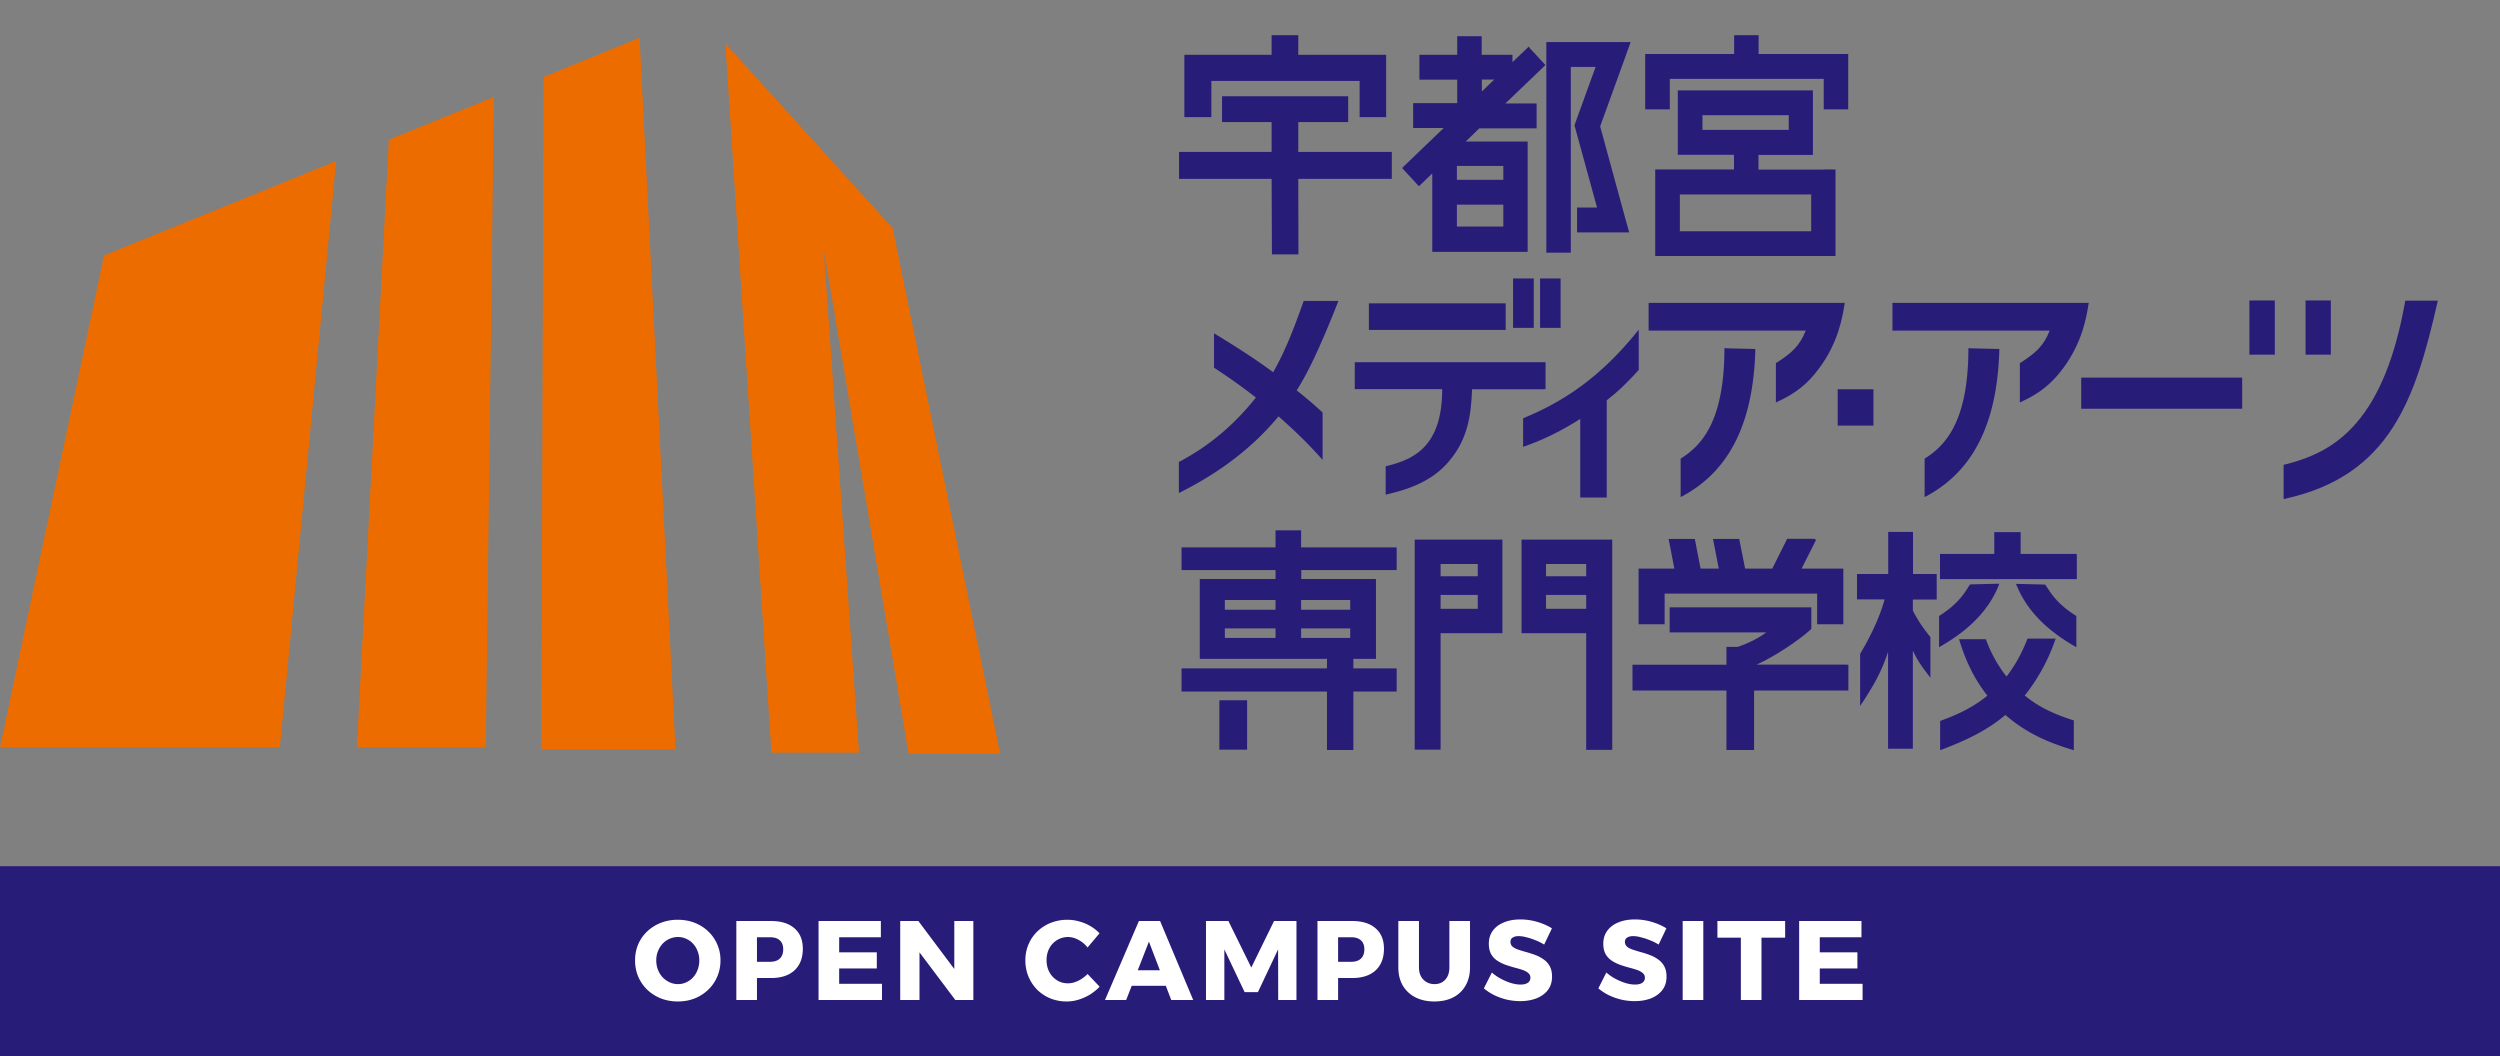 <svg width="355" height="150" viewBox="0 0 355 150" fill="none" xmlns="http://www.w3.org/2000/svg"><rect x="0" y="0" width="355" height="150" fill="#808080" stroke="none"/><g clip-path="url(#a)"><path d="M171.768 16.635h.245v-5.139h21.054v5.14h3.765V7.783h-12.476V5h-3.788v2.784h-12.387v8.852h3.587Z" fill="#281C79"/><path d="M197.39 21.57h-13.034v-4.233h7.085V13.67h-17.913v3.667h7.041v4.233h-13.145v3.825h13.145l.044 10.481v.25h3.765v-.25l-.022-10.48h13.279V21.57h-.245Zm19.85-14.759-.178-.181-.178.181-2.117 2.015V7.784H210.4V5.136h-3.475v2.648h-5.37v3.532h5.37v3.327h-6.261v3.531h4.345l-5.726 5.501-.178.181.156.181 2.049 2.219.179.18.178-.158 1.715-1.652v11.137h13.546V20.1h-8.8l1.938-1.88h8.132v-3.53h-4.433l5.503-5.275.178-.18-.156-.182-2.05-2.196v-.045Zm-3.765 25.353h-6.595v-3.101h6.595v3.1Zm0-6.633h-6.595v-1.969h6.595v1.97Zm-3.052-14.238h1.76l-1.76 1.698v-1.698Zm21.01-4.98.111-.34H219.58v29.904h3.476V9.504h3.52l-2.807 7.741-.156.453-.023.09v.069l.134.475 3.052 11.137h-2.829v3.532h7.397l-.089-.318-.535-1.924-3.498-12.812 3.476-9.598.735-2.037Zm27.492 17.77h-9.223V22h7.731v-9.168H238.25v9.145h7.976v2.083h-11.184v12.292h25.599V24.06h-1.738l.022.023Zm-17.177-7.72h12.254v2.083h-12.254v-2.082Zm-3.208 11.25h18.648v5.23H238.54v-5.23Z" fill="#281C79"/><path d="M262.201 7.671h-12.477V5h-3.475v2.672h-12.633v7.853h3.498v-4.324h21.856v4.324h3.476V7.671h-.245Zm-72.12 35.064h-4.946l-.067.159c-1.448 4.074-2.673 7.175-4.278 9.96-1.671-1.223-3.653-2.626-8.02-5.297l-.379-.227v4.89l.111.068a82.101 82.101 0 0 1 5.838 4.165c-3.053 3.848-6.684 6.904-10.806 9.077l-.134.068v4.414l.357-.18c5.681-2.876 10.315-6.475 13.791-10.708 2.673 2.354 4.278 3.984 5.837 5.704l.423.476V58.58l-.089-.09a66.72 66.72 0 0 0-3.587-3.057c1.025-1.652 2.585-4.255 5.793-12.36l.134-.339h.022Zm23.484 4.12h.245v-3.78h-19.428v3.78h19.183Zm5.658 8.398h.245v-3.825h-27.092v3.825h12.41v.657c-.223 7.402-3.899 9.303-7.843 10.254l-.178.045v4.03l.29-.068c2.629-.612 5.948-1.653 8.355-4.279 3.141-3.418 3.408-7.13 3.587-9.824v-.09l.044-.702h10.204l-.022-.023Zm-1.671-8.693h.245v-7.016h-2.941v7.016h2.696Zm3.81 0h.245v-7.016h-2.919v7.016h2.674Zm10.917.77c-4.679 5.727-9.58 9.417-15.841 11.998l-.156.068v4.052l.334-.114c2.629-.928 5.191-2.195 7.776-3.848v11.16h3.765V56.838c1.359-1.064 2.495-2.06 4.478-4.233l.067-.068V46.81l-.423.52Zm85.866 6.293h-22.614v4.415h22.859v-4.415h-.245Zm-38.387-4.188h-.245v.25c-.045 10.209-3.297 13.581-6.105 15.37l-.111.068v5.455l.356-.181c6.573-3.577 9.937-10.3 10.249-20.6v-.248h-.245l-3.899-.09v-.024Z" fill="#281C79"/><path d="M296.599 43.007h-27.871v3.939h22.324c-.825 2.127-1.961 3.169-4.122 4.55l-.111.067v5.592l.334-.159c2.517-1.177 4.166-2.513 5.748-4.618 2.807-3.712 3.386-7.47 3.654-9.077l.044-.294Zm49.284-.317h-4.323l-.044.204c-1.404 7.81-3.676 13.423-6.929 17.18-2.585 2.989-5.704 4.8-10.137 5.886l-.179.046v4.867l.29-.069c14.816-3.304 18.403-14.08 21.544-27.82l.067-.294h-.312.023Zm-26.224-.023h-.245v7.697h3.609v-7.697h-3.364Zm11.074 7.697h.245v-7.697h-3.587v7.697h3.342ZM198.058 77.731h-13.301V75.31h-3.631v2.422H167.78v3.215h13.346v1.267h-10.761v11.341h18.068v1.358H167.78v3.283h20.653v8.307h3.743v-8.307h6.149v-3.283h-6.149v-1.358h3.209v-11.34h-10.606v-1.268h13.546V77.73h-.267ZM181.126 90.59h-7.197v-1.36h7.197v1.358Zm0-4.007h-7.197v-1.38h7.197v1.38Zm10.605 4.007h-6.974v-1.36h6.974v1.358Zm-6.974-5.388h6.974v1.381h-6.974v-1.38Z" fill="#281C79"/><path d="M173.394 99.44h-.245v7.017h3.943V99.44h-3.698Zm55.298-22.818H216.06V89.91h9.179v16.57h3.698V76.622h-.245Zm-3.453 9.824h-5.704v-1.969h5.704v1.97Zm-5.704-6.36h5.704v1.743h-5.704v-1.743Zm-6.417-3.464h-12.231v29.835h3.676V89.91h8.778V76.622h-.245.022Zm-8.555 7.855h5.28v1.97h-5.28v-1.97Zm0-4.392h5.28v1.744h-5.28v-1.743Zm57.682 14.285h-12.788c2.607-1.178 6.105-3.532 7.686-5.004l.067-.067v-3.056h-20.118v3.554h13.724c-1.381 1.04-3.186 1.788-4.055 2.06h-1.604v2.535h-13.345v3.667h13.345v8.443h3.921v-8.443h13.39v-3.667h-.245l.022-.023Z" fill="#281C79"/><path d="M236.155 88.642h.223v-4.346h21.656v4.346h3.72v-7.901h-5.926l1.938-3.847.112-.227-.223-.136h-.022l-.067-.022h-3.788l-.067.136-2.049 4.097h-3.855l-.802-4.03-.022-.18h-3.743l.067.294.757 3.916h-2.584l-.78-4.03-.022-.18h-3.743l.067.294.757 3.916h-5.079v7.9h3.475Zm38.856-7.108v3.6h-3.386v1.561c.624 1.245 1.426 2.468 2.45 3.713l.045.068v5.772l-.423-.566c-1.025-1.313-1.471-2.06-2.072-3.282v13.921h-3.52V92.558c-.914 2.784-1.961 4.618-3.521 7.017l-.445.68v-7.402c1.693-2.853 2.852-5.456 3.475-7.742h-3.921v-3.6h4.434v-5.975h3.52v5.976h3.387l-.023.022Zm19.673-2.875h-7.753v-3.1h-3.743v3.1h-7.709v3.577h19.428v-3.577h-.245.022Zm-10.939 4.596.156-.363h-.379l-3.654.091h-.111l-.067.09a3.18 3.18 0 0 0-.267.408c-.513.815-1.493 2.354-3.966 3.916l-.112.068v4.437l.357-.204c4.01-2.331 6.661-5.07 8.065-8.443m6.974.249c-.09-.159-.201-.295-.268-.408l-.067-.09h-.111l-3.654-.091h-.379l.156.34c1.404 3.35 4.055 6.112 8.066 8.443l.356.204v-4.437l-.111-.068c-2.496-1.562-3.454-3.079-3.988-3.916m-3.209 15.257c2.652-3.35 3.766-6.383 4.256-7.72l.111-.339h-3.988l-.067.159c-.78 1.992-1.693 3.622-2.918 5.229a18.886 18.886 0 0 1-2.874-5.139l-.067-.158h-3.788l.089.317c.646 2.082 1.694 4.844 3.922 7.696-1.783 1.449-3.743 2.513-6.551 3.532l-.156.067v4.143l.312-.113c3.431-1.313 6.283-2.649 8.957-4.89 3.141 2.739 6.372 3.984 9.402 4.912l.312.091v-4.233l-.179-.045c-2.941-.951-4.946-1.97-6.795-3.486m-42.398-49.326h-.245v.25c-.044 10.209-3.297 13.581-6.104 15.37l-.112.068v5.455l.357-.181c6.572-3.577 9.936-10.3 10.248-20.6v-.248h-.245l-3.899-.09v-.024Z" fill="#281C79"/><path d="M261.955 43.007h-27.85v3.939h22.302c-.824 2.127-1.96 3.169-4.121 4.55l-.112.067v5.592l.334-.159c2.518-1.177 4.189-2.513 5.748-4.618 2.808-3.712 3.387-7.47 3.654-9.077l.045-.294Zm3.832 12.269h-4.835v5.161h5.08v-5.162h-.245Z" fill="#281C79"/><path d="m55.216 19.832-4.535 86.289h18.303l1.146-92.345-14.914 6.056Zm71.533 12.565L102.998 6.175l6.546 100.706h12.436l-5.026-71.586L129.016 107h12.998l-15.265-74.603ZM77.19 10.926l-.327 95.48h19.052L90.82 5.368l-13.628 5.558ZM14.774 36.268 0 106.121h39.74l7.995-83.248-32.96 13.395Z" fill="#ED6C00"/></g><path fill="#281C79" d="M0 123h355v27H0z"/><path d="M96.245 130.608c.874 0 1.674.144 2.4.432a5.773 5.773 0 0 1 1.92 1.216 5.414 5.414 0 0 1 1.28 1.84c.309.693.464 1.451.464 2.272 0 .832-.155 1.605-.464 2.32a5.577 5.577 0 0 1-1.28 1.856 5.993 5.993 0 0 1-1.92 1.232c-.726.288-1.526.432-2.4.432a6.53 6.53 0 0 1-2.4-.432 6.184 6.184 0 0 1-1.936-1.232 5.891 5.891 0 0 1-1.28-1.856 5.957 5.957 0 0 1-.449-2.32c0-.821.15-1.584.448-2.288a5.53 5.53 0 0 1 1.28-1.824 5.952 5.952 0 0 1 1.936-1.216 6.53 6.53 0 0 1 2.4-.432Zm.031 2.448c-.415 0-.816.085-1.2.256-.373.16-.703.395-.991.704a3.463 3.463 0 0 0-.896 2.368c0 .469.08.912.24 1.328.16.405.383.763.671 1.072.288.299.62.533.993.704a2.81 2.81 0 0 0 1.183.256 2.71 2.71 0 0 0 1.169-.256c.373-.171.698-.405.976-.704.277-.309.49-.667.64-1.072.16-.416.24-.859.24-1.328 0-.48-.08-.917-.24-1.312a3.122 3.122 0 0 0-.64-1.056 2.76 2.76 0 0 0-.977-.704 2.704 2.704 0 0 0-1.168-.256Zm13.212-2.272c1.429 0 2.539.347 3.328 1.04.789.683 1.184 1.648 1.184 2.896 0 1.312-.395 2.336-1.184 3.072-.789.725-1.899 1.088-3.328 1.088h-3.28l1.28-1.28v4.4h-2.928v-11.216h4.928Zm-.144 5.792c.597 0 1.056-.149 1.376-.448.331-.299.496-.741.496-1.328 0-.565-.165-.992-.496-1.28-.32-.288-.779-.432-1.376-.432h-3.136l1.28-1.28v6.048l-1.28-1.28h3.136Zm6.891-5.792h8.848v2.304h-5.92v2.144h5.344v2.288h-5.344v2.176h6.08V142h-9.008v-11.216Zm11.597 0h2.576l5.872 7.84-.768.256v-8.096h2.704V142h-2.56l-5.872-7.808.784-.256V142h-2.736v-11.216Zm26.602 3.76a4.07 4.07 0 0 0-1.296-1.088c-.501-.267-.997-.4-1.488-.4-.426 0-.826.085-1.2.256-.373.16-.698.389-.976.688-.277.288-.49.635-.64 1.04a3.644 3.644 0 0 0-.224 1.296c0 .469.075.907.224 1.312.15.395.363.741.64 1.04.278.299.603.533.976.704.374.16.774.24 1.2.24.47 0 .95-.117 1.44-.352.502-.245.95-.571 1.344-.976l1.712 1.808c-.405.427-.864.8-1.376 1.12a7.075 7.075 0 0 1-1.616.72 5.616 5.616 0 0 1-1.664.256 6.196 6.196 0 0 1-2.336-.432 5.905 5.905 0 0 1-1.872-1.232 5.952 5.952 0 0 1-1.232-1.856 5.97 5.97 0 0 1-.448-2.32c0-.821.15-1.579.448-2.272a5.513 5.513 0 0 1 1.264-1.84 5.813 5.813 0 0 1 1.904-1.216 6.486 6.486 0 0 1 2.384-.432c.555 0 1.11.08 1.664.24a6.31 6.31 0 0 1 1.568.656c.491.288.923.629 1.296 1.024l-1.696 2.016Zm7.29-3.76h3.008L169.436 142h-3.12l-3.168-8.288-3.232 8.288h-3.008l4.816-11.216Zm-1.936 6.992h6.544v2.208h-6.544v-2.208Zm11.462-6.992h3.184l3.248 6.608 3.232-6.608h3.184V142h-2.592l-.016-7.184-2.864 6.064h-1.888l-2.88-6.064V142h-2.608v-11.216Zm20.76 0c1.429 0 2.538.347 3.328 1.04.789.683 1.184 1.648 1.184 2.896 0 1.312-.395 2.336-1.184 3.072-.79.725-1.899 1.088-3.328 1.088h-3.28l1.28-1.28v4.4h-2.928v-11.216h4.928Zm-.144 5.792c.597 0 1.056-.149 1.376-.448.33-.299.496-.741.496-1.328 0-.565-.166-.992-.496-1.28-.32-.288-.779-.432-1.376-.432h-3.136l1.28-1.28v6.048l-1.28-1.28h3.136Zm9.627.8c0 .725.208 1.301.624 1.728.426.427.954.64 1.584.64.629 0 1.136-.208 1.52-.624.394-.427.592-1.008.592-1.744v-6.592h2.928v6.592c0 .981-.208 1.835-.624 2.56a4.152 4.152 0 0 1-1.744 1.68c-.758.395-1.654.592-2.688.592-1.035 0-1.936-.197-2.704-.592a4.326 4.326 0 0 1-1.792-1.68c-.416-.725-.624-1.579-.624-2.56v-6.592h2.928v6.592Zm17.776-3.248a7.391 7.391 0 0 0-1.264-.624 8.13 8.13 0 0 0-1.28-.416 4.265 4.265 0 0 0-1.072-.16c-.352 0-.635.069-.848.208-.213.128-.32.331-.32.608 0 .277.101.507.304.688.213.171.496.315.848.432.352.117.741.235 1.168.352.427.117.848.256 1.264.416.416.16.8.368 1.152.624.352.245.635.565.848.96.213.395.32.885.32 1.472 0 .757-.203 1.397-.608 1.92-.405.512-.949.901-1.632 1.168-.683.256-1.44.384-2.272.384a8.73 8.73 0 0 1-1.888-.208 9.164 9.164 0 0 1-1.776-.624 7.745 7.745 0 0 1-1.504-.976l1.136-2.256c.384.341.816.64 1.296.896.48.256.965.459 1.456.608.491.139.928.208 1.312.208.437 0 .779-.08 1.024-.24a.832.832 0 0 0 .384-.736.82.82 0 0 0-.32-.672c-.213-.181-.496-.331-.848-.448a16.202 16.202 0 0 0-1.168-.336 21.55 21.55 0 0 1-1.264-.4c-.416-.16-.8-.357-1.152-.592a2.771 2.771 0 0 1-.848-.944c-.203-.384-.304-.864-.304-1.44 0-.693.181-1.296.544-1.808.373-.523.896-.923 1.568-1.2.683-.288 1.472-.432 2.368-.432.821 0 1.627.117 2.416.352.789.235 1.477.539 2.064.912l-1.104 2.304Zm16.256 0a7.355 7.355 0 0 0-1.264-.624 8.13 8.13 0 0 0-1.28-.416 4.258 4.258 0 0 0-1.072-.16c-.352 0-.634.069-.848.208-.213.128-.32.331-.32.608 0 .277.102.507.304.688.214.171.496.315.848.432.352.117.742.235 1.168.352.427.117.848.256 1.264.416.416.16.8.368 1.152.624.352.245.635.565.848.96.214.395.32.885.32 1.472 0 .757-.202 1.397-.608 1.92-.405.512-.949.901-1.632 1.168-.682.256-1.44.384-2.272.384a8.737 8.737 0 0 1-1.888-.208 9.211 9.211 0 0 1-1.776-.624 7.776 7.776 0 0 1-1.504-.976l1.136-2.256c.384.341.816.64 1.296.896.48.256.966.459 1.456.608.491.139.928.208 1.312.208.438 0 .779-.08 1.024-.24a.832.832 0 0 0 .384-.736.818.818 0 0 0-.32-.672c-.213-.181-.496-.331-.848-.448a16.202 16.202 0 0 0-1.168-.336 21.55 21.55 0 0 1-1.264-.4c-.416-.16-.8-.357-1.152-.592a2.781 2.781 0 0 1-.848-.944c-.202-.384-.304-.864-.304-1.44 0-.693.182-1.296.544-1.808.374-.523.896-.923 1.568-1.2.683-.288 1.472-.432 2.368-.432.822 0 1.627.117 2.416.352.79.235 1.478.539 2.064.912l-1.104 2.304Zm3.416-3.344h2.928V142h-2.928v-11.216Zm4.933 0h9.616v2.368h-3.36V142h-2.928v-8.848h-3.328v-2.368Zm11.605 0h8.848v2.304h-5.92v2.144h5.344v2.288h-5.344v2.176h6.08V142h-9.008v-11.216Z" fill="#fff"/><defs><clipPath id="a"><path fill="#fff" d="M0 0h355v107H0z"/></clipPath></defs></svg>